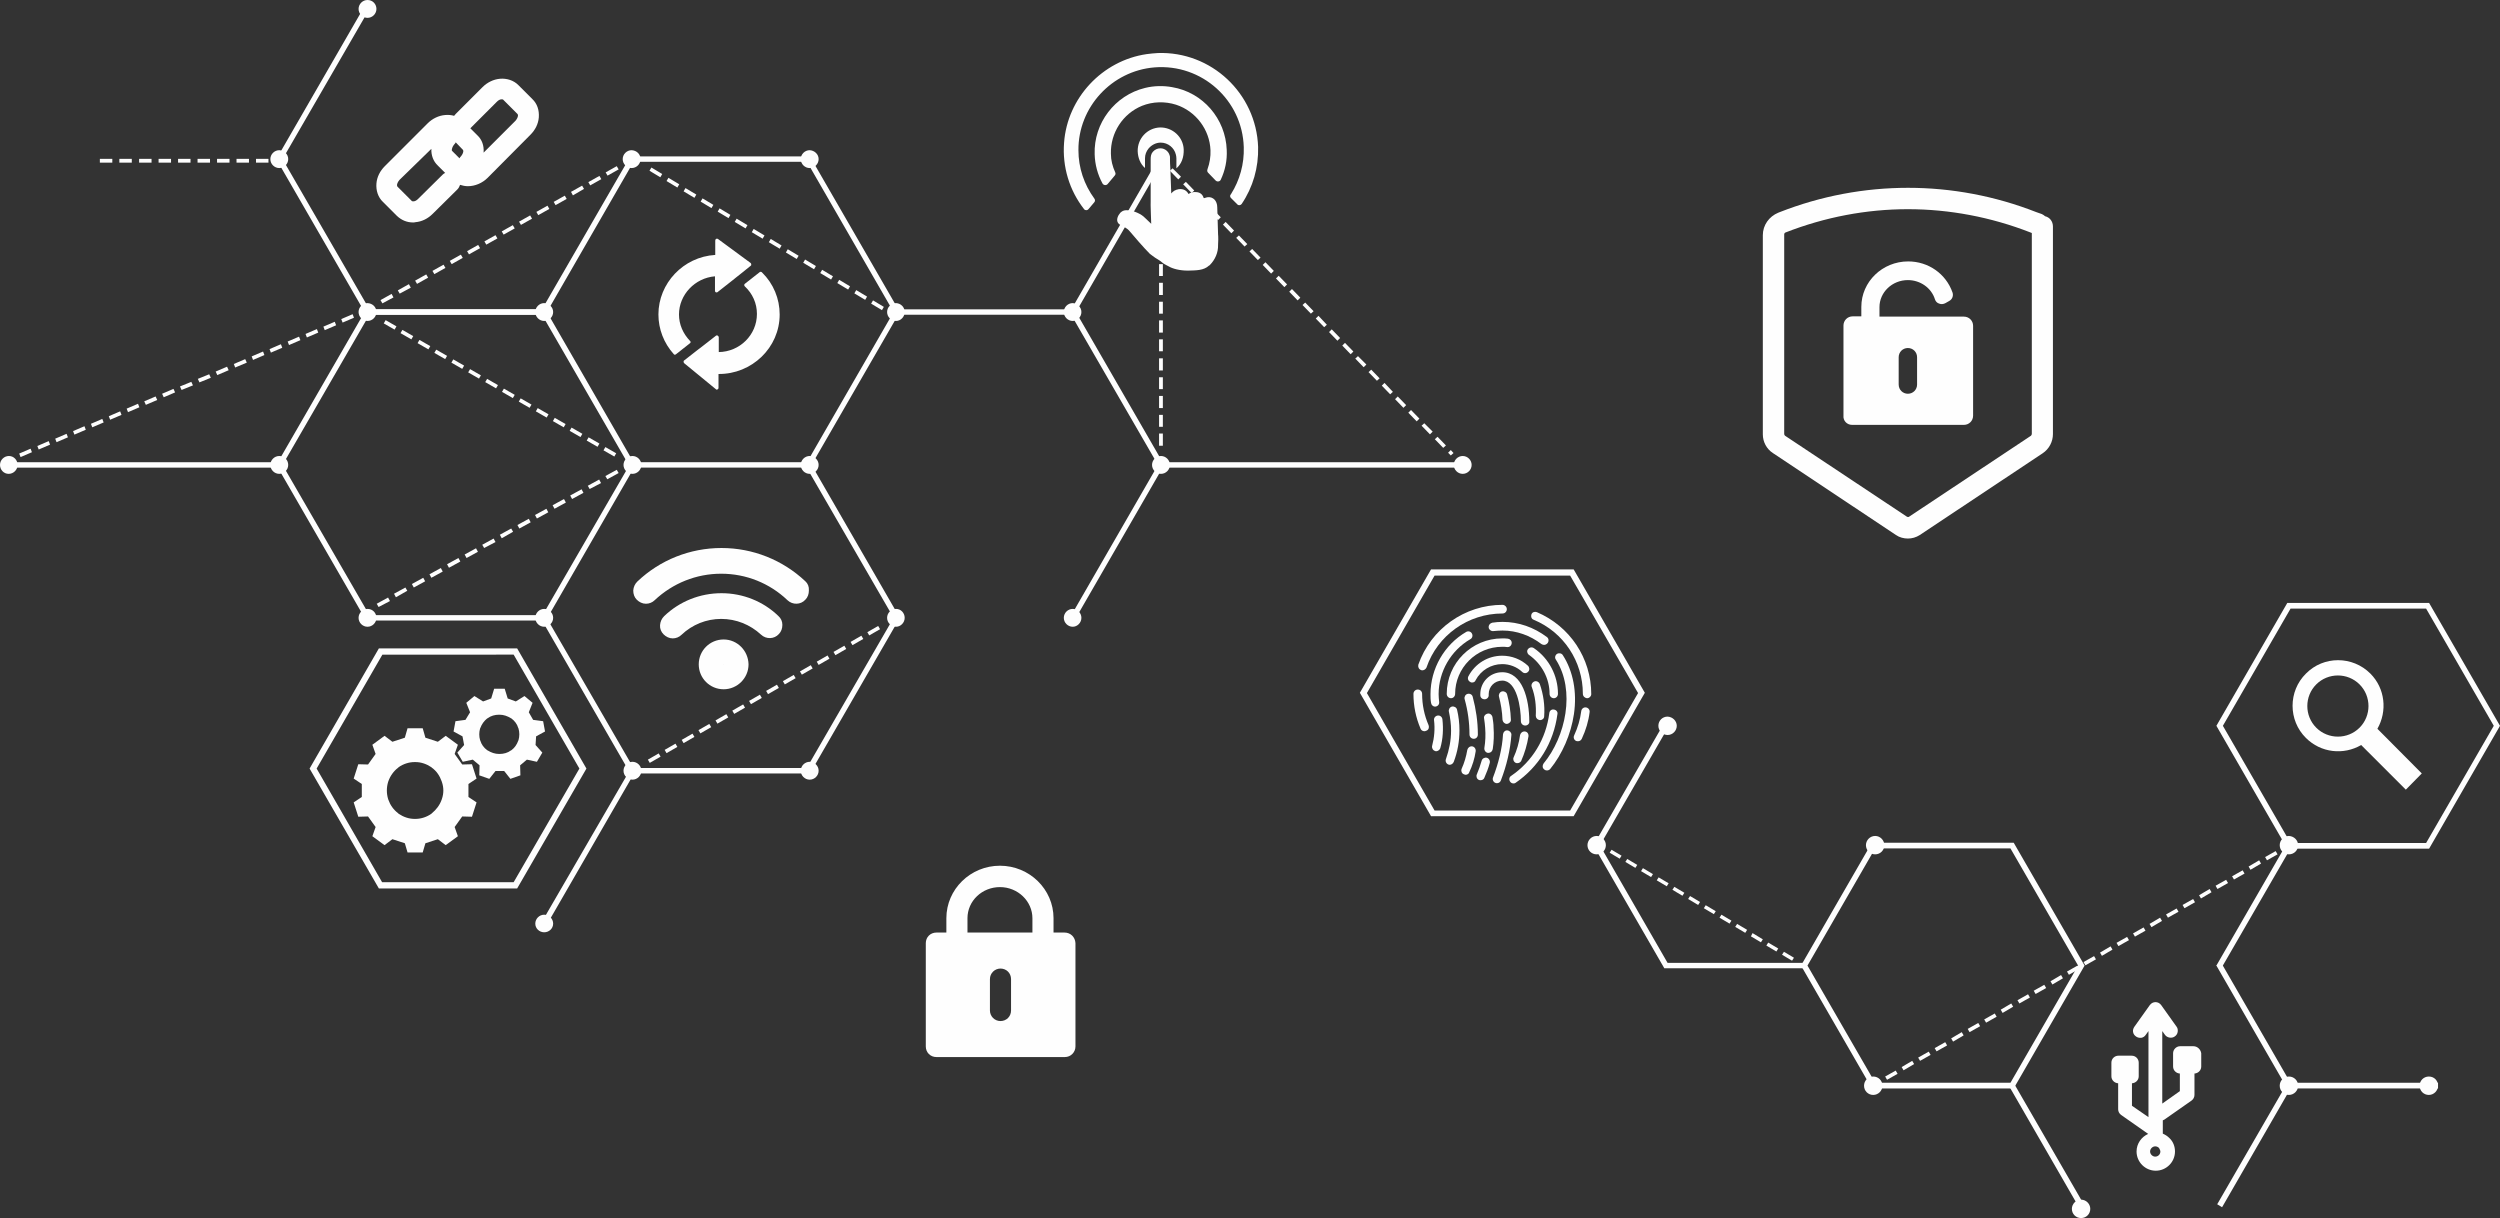 <?xml version="1.0" encoding="utf-8"?>
<!-- Generator: Adobe Illustrator 25.4.0, SVG Export Plug-In . SVG Version: 6.00 Build 0)  -->
<svg version="1.1" id="Layer_1" xmlns="http://www.w3.org/2000/svg" xmlns:xlink="http://www.w3.org/1999/xlink" x="0px" y="0px"
	 viewBox="0 0 923.8 450.1" style="enable-background:new 0 0 923.8 450.1;" xml:space="preserve">
<rect x="0" y="0" width="923.8" height="450.1" fill="#333333" stroke="none"/>
<style type="text/css">
	.st0{fill:#FEFEFE;}
</style>
<g id="Layer_x0020_1">
	<g id="_2160814004896">
		<polygon class="st0" points="666.8,357.8 615,357.8 588.8,312.4 614.7,267.6 616.5,268.6 591.2,312.4 616.2,355.8 666.8,355.8 		
			"/>
		<path class="st0" d="M744.1,402.2h-52.4l-26.2-45.4l26.2-45.4h52.4l26.2,45.4L744.1,402.2z M692.9,400.1L692.9,400.1h50l25-43.3
			l-25-43.3h-50l-25,43.3L692.9,400.1z"/>
		<polygon class="st0" points="768.2,446.1 742.6,401.7 744.4,400.7 770,445 		"/>
		<polygon class="st0" points="821.1,446.1 819.3,445 844.6,401.2 819,356.8 820.8,355.8 847,401.2 		"/>
		<polygon class="st0" points="820.8,357.8 819,356.8 844.9,311.9 846.7,313 		"/>
		<polygon class="st0" points="900.9,402.2 845.8,402.2 845.8,400.1 900.9,400.1 		"/>
		<path class="st0" d="M580.2,212.7l25.1,43.4l-25.1,43.4h-50.1l-25-43.4l25-43.4H580.2z M581.5,210.4L581.5,210.4h-52.7L502.5,256
			l26.3,45.6h52.7l26.3-45.6L581.5,210.4z"/>
		<path class="st0" d="M696.3,312.3c0,1.9-1.5,3.4-3.4,3.4s-3.4-1.5-3.4-3.4c0-1.8,1.5-3.4,3.4-3.4S696.3,310.5,696.3,312.3z"/>
		<path class="st0" d="M849.2,312.3c0,1.9-1.5,3.4-3.4,3.4c-1.9,0-3.4-1.5-3.4-3.4c0-1.8,1.5-3.4,3.4-3.4
			C847.7,309,849.2,310.5,849.2,312.3z"/>
		<path class="st0" d="M772.4,446.7c0,1.9-1.5,3.4-3.4,3.4s-3.4-1.5-3.4-3.4c0-1.8,1.5-3.4,3.4-3.4S772.4,444.9,772.4,446.7z"/>
		<path class="st0" d="M695.6,401.2c0,1.8-1.5,3.4-3.4,3.4c-1.9,0-3.4-1.5-3.4-3.4c0-1.9,1.5-3.4,3.4-3.4
			C694.1,397.8,695.6,399.3,695.6,401.2z"/>
		<path class="st0" d="M900.9,401.2c0,1.8-1.5,3.4-3.4,3.4c-1.9,0-3.4-1.5-3.4-3.4c0-1.9,1.5-3.4,3.4-3.4
			C899.5,397.8,900.9,399.3,900.9,401.2z"/>
		<path class="st0" d="M849.2,401.2c0,1.8-1.5,3.4-3.4,3.4c-1.9,0-3.4-1.5-3.4-3.4c0-1.9,1.5-3.4,3.4-3.4
			C847.7,397.8,849.2,399.3,849.2,401.2z"/>
		<path class="st0" d="M593.4,312.3c0,1.9-1.5,3.4-3.4,3.4s-3.4-1.5-3.4-3.4c0-1.8,1.5-3.4,3.4-3.4S593.4,310.5,593.4,312.3z"/>
		<path class="st0" d="M619.6,268.2c0,1.8-1.5,3.4-3.4,3.4c-1.8,0-3.4-1.5-3.4-3.4c0-1.9,1.5-3.4,3.4-3.4
			C618.1,264.9,619.6,266.4,619.6,268.2z"/>
		<path class="st0" d="M227,168.7l-4-2.3l0.7-1.2l4,2.3L227,168.7z M220.8,165.1L220.8,165.1l-4-2.3l0.7-1.2l4,2.3L220.8,165.1z
			 M214.5,161.5L214.5,161.5l-4-2.3l0.7-1.2l4,2.3L214.5,161.5z M208.3,157.9L208.3,157.9l-4-2.3l0.7-1.2l4,2.3L208.3,157.9z
			 M202,154.3L202,154.3l-4-2.3l0.7-1.2l4,2.3L202,154.3z M195.7,150.7L195.7,150.7l-4-2.3l0.7-1.2l4,2.3L195.7,150.7z M189.5,147.1
			L189.5,147.1l-4-2.3l0.7-1.2l4,2.3L189.5,147.1z M183.3,143.5L183.3,143.5l-4-2.3l0.7-1.2l4,2.3L183.3,143.5z M177,139.9
			L177,139.9l-4-2.3l0.7-1.2l4,2.3L177,139.9z M170.8,136.3L170.8,136.3l-4-2.3l0.7-1.2l4,2.3L170.8,136.3z M164.5,132.7
			L164.5,132.7l-4-2.3l0.7-1.2l4,2.3L164.5,132.7z M158.3,129.1L158.3,129.1l-4-2.3l0.7-1.2l4,2.3L158.3,129.1z M152,125.4
			L152,125.4l-4-2.3l0.7-1.2l4,2.3L152,125.4z M145.8,121.8L145.8,121.8l-4-2.3l0.7-1.2l4,2.3L145.8,121.8z"/>
		<path class="st0" d="M240.1,281.9l-0.7-1.2l4-2.3l0.7,1.2L240.1,281.9z M246.3,278.3L246.3,278.3l-0.7-1.2l4-2.3l0.7,1.2
			L246.3,278.3z M252.6,274.6L252.6,274.6l-0.7-1.2l4-2.3l0.7,1.2L252.6,274.6z M258.8,271L258.8,271l-0.7-1.2l4-2.3l0.7,1.2
			L258.8,271z M265.1,267.4L265.1,267.4l-0.7-1.2l4-2.3l0.7,1.2L265.1,267.4z M271.3,263.8L271.3,263.8l-0.7-1.2l4-2.3l0.7,1.2
			L271.3,263.8z M277.5,260.2L277.5,260.2l-0.7-1.2l4-2.3l0.7,1.2L277.5,260.2z M283.8,256.5L283.8,256.5l-0.7-1.2l4-2.3l0.7,1.2
			L283.8,256.5z M290,252.9L290,252.9l-0.7-1.2l4-2.3l0.7,1.2L290,252.9z M296.3,249.3L296.3,249.3l-0.7-1.2l4-2.3l0.7,1.2
			L296.3,249.3z M302.5,245.7L302.5,245.7l-0.7-1.2l4-2.3l0.7,1.2L302.5,245.7z M308.7,242.1L308.7,242.1l-0.7-1.2l4-2.3l0.7,1.2
			L308.7,242.1z M315,238.4L315,238.4l-0.7-1.2l4-2.3l0.7,1.2L315,238.4z M321.2,234.8L321.2,234.8l-0.7-1.2l4-2.3l0.7,1.2
			L321.2,234.8z"/>
		<path class="st0" d="M7.6,168.9l-0.5-1.3l4.2-1.8l0.5,1.3L7.6,168.9z M14.3,166.1L14.3,166.1l-0.5-1.3l4.2-1.8l0.5,1.3L14.3,166.1
			z M20.9,163.4L20.9,163.4l-0.5-1.3l4.2-1.8l0.5,1.3L20.9,163.4z M27.5,160.6L27.5,160.6l-0.5-1.3l4.2-1.8l0.5,1.3L27.5,160.6z
			 M34.1,157.9L34.1,157.9l-0.5-1.3l4.2-1.8l0.5,1.3L34.1,157.9z M40.7,155.1L40.7,155.1l-0.5-1.3l4.2-1.8l0.5,1.3L40.7,155.1z
			 M47.3,152.3L47.3,152.3l-0.5-1.3l4.2-1.8l0.5,1.3L47.3,152.3z M53.9,149.6L53.9,149.6l-0.6-1.3l4.2-1.8l0.6,1.3L53.9,149.6z
			 M60.5,146.8L60.5,146.8l-0.6-1.3l4.2-1.8l0.6,1.3L60.5,146.8z M67.1,144.1L67.1,144.1l-0.6-1.3l4.2-1.7l0.6,1.3L67.1,144.1z
			 M73.7,141.3L73.7,141.3l-0.6-1.3l4.2-1.7l0.6,1.3L73.7,141.3z M80.3,138.6L80.3,138.6l-0.6-1.3l4.2-1.8l0.6,1.3L80.3,138.6z
			 M86.9,135.8L86.9,135.8l-0.5-1.3l4.2-1.8l0.6,1.3L86.9,135.8z M93.5,133L93.5,133l-0.5-1.3l4.2-1.8l0.5,1.3L93.5,133z
			 M100.1,130.3L100.1,130.3l-0.5-1.3l4.2-1.8l0.5,1.3L100.1,130.3z M106.8,127.5L106.8,127.5l-0.5-1.3l4.2-1.8l0.5,1.3L106.8,127.5
			z M113.4,124.7L113.4,124.7l-0.5-1.3l4.2-1.8l0.5,1.3L113.4,124.7z M120,122L120,122l-0.5-1.3l4.2-1.8l0.5,1.3L120,122z
			 M126.6,119.2L126.6,119.2l-0.5-1.3l4.2-1.8l0.5,1.3L126.6,119.2z M325.9,114.6L325.9,114.6l-4-2.4l0.7-1.2l4,2.4L325.9,114.6z
			 M141.3,112.1L141.3,112.1l-0.7-1.2l4.1-2.3l0.7,1.3L141.3,112.1z M319.7,110.8L319.7,110.8l-4-2.4l0.7-1.2l4,2.4L319.7,110.8z
			 M147.7,108.5L147.7,108.5l-0.7-1.2l4.1-2.3l0.7,1.3L147.7,108.5z M313.4,107L313.4,107l-4-2.4l0.7-1.2l4,2.4L313.4,107z
			 M154.1,104.9L154.1,104.9l-0.7-1.2l4.1-2.3l0.7,1.2L154.1,104.9z M307.1,103.3L307.1,103.3l-4-2.4l0.7-1.2l4,2.4L307.1,103.3z
			 M160.5,101.3L160.5,101.3l-0.7-1.2l4.1-2.3l0.7,1.2L160.5,101.3z M300.8,99.5L300.8,99.5l-4-2.4l0.7-1.2l4,2.4L300.8,99.5z
			 M166.9,97.6L166.9,97.6l-0.7-1.2l4.1-2.3l0.7,1.2L166.9,97.6z M294.4,95.7L294.4,95.7l-4-2.4l0.7-1.2l4,2.4L294.4,95.7z
			 M173.3,94L173.3,94l-0.7-1.2l4.1-2.3l0.7,1.2L173.3,94z M288.1,91.9L288.1,91.9l-4-2.4l0.7-1.2l4,2.4L288.1,91.9z M179.7,90.4
			L179.7,90.4l-0.7-1.2l4.1-2.3l0.7,1.2L179.7,90.4z M281.8,88.2L281.8,88.2l-4-2.4l0.7-1.2l4,2.4L281.8,88.2z M186.1,86.7
			L186.1,86.7l-0.7-1.2l4.1-2.3l0.7,1.2L186.1,86.7z M275.5,84.4L275.5,84.4l-4-2.4l0.7-1.2l4,2.4L275.5,84.4z M192.5,83.1
			L192.5,83.1l-0.7-1.2l4.1-2.3l0.7,1.2L192.5,83.1z M269.2,80.6L269.2,80.6l-4-2.4l0.7-1.2l4,2.4L269.2,80.6z M198.9,79.5
			L198.9,79.5l-0.7-1.2l4.1-2.3l0.7,1.2L198.9,79.5z M262.9,76.9L262.9,76.9l-4-2.4l0.7-1.2l4,2.4L262.9,76.9z M205.3,75.8
			L205.3,75.8l-0.7-1.2l4.1-2.3l0.7,1.2L205.3,75.8z M256.6,73.1L256.6,73.1l-4-2.4l0.7-1.2l4,2.4L256.6,73.1z M211.7,72.2
			L211.7,72.2l-0.7-1.3l4.1-2.3l0.7,1.2L211.7,72.2z M250.3,69.3L250.3,69.3l-4-2.4l0.7-1.2l4,2.4L250.3,69.3z M218.1,68.5
			L218.1,68.5l-0.7-1.2l4.1-2.3l0.7,1.2L218.1,68.5z M244,65.5L244,65.5l-4-2.4l0.7-1.2l4,2.4L244,65.5z M224.5,64.9L224.5,64.9
			l-0.7-1.2l4.1-2.3l0.7,1.2L224.5,64.9z"/>
		<path class="st0" d="M428.3,57.1v3.1h1.2l1.1,1.1l1-1L428.3,57.1z M433.3,62.2L433.3,62.2l-1,0.9l3.1,3.2l1-1L433.3,62.2z
			 M429.7,62.7L429.7,62.7h-1.4v4.4h1.4V62.7z M438.2,67.2L438.2,67.2l-1,0.9l3.1,3.2l1-0.9L438.2,67.2z M429.7,69.7L429.7,69.7
			h-1.4v4.5h1.4V69.7z M443.2,72.1L443.2,72.1l-1,1l3.1,3.2l1-1L443.2,72.1z M429.7,76.7L429.7,76.7h-1.4v4.4h1.4V76.7z M448,77.1
			L448,77.1l-1,1l3.1,3.2l1-1L448,77.1z M452.9,82L452.9,82l-1,1l3.1,3.2l1-1L452.9,82z M429.7,83.6L429.7,83.6h-1.4v4.5h1.4V83.6z
			 M457.8,87L457.8,87l-1,0.9l3.1,3.2l1-0.9L457.8,87z M429.7,90.6L429.7,90.6h-1.4V95h1.4V90.6z M462.7,92L462.7,92l-1,0.9l3.1,3.2
			l1-0.9L462.7,92z M467.6,96.9L467.6,96.9l-1,1l3.1,3.2l1-1L467.6,96.9z M429.7,97.6L429.7,97.6h-1.4v4.4h1.4V97.6z M472.5,101.9
			L472.5,101.9l-1,1l3.1,3.2l1-1L472.5,101.9z M429.7,104.5L429.7,104.5h-1.4v4.5h1.4V104.5z M477.4,106.8L477.4,106.8l-1,1l3.1,3.2
			l1-1L477.4,106.8z M429.7,111.5L429.7,111.5h-1.4v4.4h1.4V111.5z M482.3,111.8L482.3,111.8l-1,0.9l3.1,3.2l1-0.9L482.3,111.8z
			 M487.2,116.7L487.2,116.7l-1,1l3.1,3.2l1-0.9L487.2,116.7z M429.7,118.4L429.7,118.4h-1.4v4.5h1.4V118.4z M492.1,121.7
			L492.1,121.7l-1,1l3.1,3.2l1-1L492.1,121.7z M429.7,125.4L429.7,125.4h-1.4v4.4h1.4V125.4z M497,126.7L497,126.7l-1,1l3.1,3.2l1-1
			L497,126.7z M501.8,131.6L501.8,131.6l-1,0.9l3.1,3.2l1-1L501.8,131.6z M429.7,132.4L429.7,132.4h-1.4v4.5h1.4V132.4z
			 M506.7,136.6L506.7,136.6l-1,0.9l3.1,3.2l1-0.9L506.7,136.6z M429.7,139.4L429.7,139.4h-1.4v4.4h1.4V139.4z M511.6,141.5
			L511.6,141.5l-1,1l3.1,3.2l1-0.9L511.6,141.5z M429.7,146.3L429.7,146.3h-1.4v4.5h1.4V146.3z M516.5,146.5L516.5,146.5l-1,1
			l3.1,3.2l1-1L516.5,146.5z M521.4,151.5L521.4,151.5l-1,1l3.1,3.2l1-1L521.4,151.5z M429.7,153.3L429.7,153.3h-1.4v4.4h1.4V153.3z
			 M526.3,156.4L526.3,156.4l-1,0.9l3.1,3.2l1-1L526.3,156.4z M429.7,160.2L429.7,160.2h-1.4v4.5h1.4V160.2z M531.2,161.4
			L531.2,161.4l-1,0.9l3.1,3.2l1-0.9L531.2,161.4z M536.1,166.3L536.1,166.3l-1,1l1,1l1-0.9L536.1,166.3z"/>
		<path class="st0" d="M99.2,60.1h-4.6v-1.4h4.6V60.1z M92,60.1L92,60.1h-4.6v-1.4H92V60.1z M84.8,60.1L84.8,60.1h-4.6v-1.4h4.6
			V60.1z M77.6,60.1L77.6,60.1H73v-1.4h4.6V60.1z M70.4,60.1L70.4,60.1h-4.6v-1.4h4.6V60.1z M63.2,60.1L63.2,60.1h-4.6v-1.4h4.6
			V60.1z M56,60.1L56,60.1h-4.6v-1.4H56V60.1z M48.7,60.1L48.7,60.1h-4.6v-1.4h4.6V60.1z M41.5,60.1L41.5,60.1h-4.6v-1.4h4.6V60.1z"
			/>
		<path class="st0" d="M139.9,224.3l-0.7-1.2l4.2-2.3l0.7,1.3L139.9,224.3z M146.3,220.7L146.3,220.7l-0.7-1.3l4.2-2.3l0.7,1.2
			L146.3,220.7z M152.9,217.1L152.9,217.1l-0.7-1.3l4.2-2.3l0.7,1.3L152.9,217.1z M159.4,213.5L159.4,213.5l-0.7-1.3l4.2-2.3
			l0.7,1.3L159.4,213.5z M165.9,209.8L165.9,209.8l-0.7-1.3l4.2-2.3l0.7,1.3L165.9,209.8z M172.4,206.2L172.4,206.2l-0.7-1.3
			l4.2-2.3l0.7,1.3L172.4,206.2z M178.9,202.5L178.9,202.5l-0.7-1.2l4.2-2.3l0.7,1.3L178.9,202.5z M185.4,198.9L185.4,198.9
			l-0.7-1.3l4.2-2.3l0.7,1.2L185.4,198.9z M191.9,195.3L191.9,195.3l-0.7-1.3l4.2-2.3l0.7,1.3L191.9,195.3z M198.4,191.6
			L198.4,191.6l-0.7-1.3l4.2-2.3l0.7,1.3L198.4,191.6z M204.9,188L204.9,188l-0.7-1.3l4.2-2.3l0.7,1.3L204.9,188z M211.4,184.4
			L211.4,184.4l-0.7-1.3l4.2-2.3l0.7,1.3L211.4,184.4z M217.9,180.7L217.9,180.7l-0.7-1.2l4.2-2.3l0.7,1.3L217.9,180.7z
			 M224.4,177.1L224.4,177.1l-0.7-1.2l4.2-2.3l0.7,1.2L224.4,177.1z"/>
		<polygon class="st0" points="201.1,116.3 135.3,116.3 102.1,58.8 135,1.8 136.8,2.8 104.4,58.8 136.5,114.3 201.1,114.3 		"/>
		<polygon class="st0" points="202,341.8 200.2,340.7 232.9,284.3 234.6,285.3 		"/>
		<path class="st0" d="M299.3,172.8h-66.4l-33.2-57.5l33.2-57.5h66.4l33.2,57.5L299.3,172.8z M234.1,170.8L234.1,170.8h64.1l32-55.5
			l-32-55.5h-64.1l-32,55.5L234.1,170.8z"/>
		<polygon class="st0" points="299.3,285.8 232.9,285.8 200,228.8 201.7,227.8 234.1,283.8 298.1,283.8 330.2,228.3 297.8,172.3 
			299.6,171.3 332.5,228.3 		"/>
		<polygon class="st0" points="201.7,229.3 135.3,229.3 102.1,171.8 135.3,114.3 201.1,114.3 201.1,116.3 136.5,116.3 104.4,171.8 
			136.5,227.3 200.5,227.3 232.9,171.3 234.6,172.3 		"/>
		<polygon class="st0" points="397.3,228.8 395.6,227.8 427.9,171.8 395.8,116.3 331.2,116.3 331.2,114.3 397,114.3 430.2,171.8 		
			"/>
		<polygon class="st0" points="397.3,115.8 395.6,114.8 428.2,58.3 429.9,59.3 		"/>
		<polygon class="st0" points="540.5,172.8 429,172.8 429,170.8 540.5,170.8 		"/>
		<polygon class="st0" points="103.3,172.8 3.3,172.8 3.3,170.8 103.3,170.8 		"/>
		<path class="st0" d="M204.4,228.3c0,1.8-1.5,3.3-3.3,3.3c-1.8,0-3.3-1.5-3.3-3.3c0-1.8,1.5-3.3,3.3-3.3
			C202.9,225,204.4,226.5,204.4,228.3z"/>
		<path class="st0" d="M139.1,228.3c0,1.8-1.5,3.3-3.3,3.3c-1.8,0-3.3-1.5-3.3-3.3c0-1.8,1.5-3.3,3.3-3.3
			C137.7,225,139.1,226.5,139.1,228.3z"/>
		<path class="st0" d="M204.4,341.3c0,1.8-1.5,3.2-3.3,3.2c-1.8,0-3.3-1.4-3.3-3.2c0-1.8,1.5-3.3,3.3-3.3
			C202.9,338,204.4,339.5,204.4,341.3z"/>
		<path class="st0" d="M237,171.8c0,1.8-1.5,3.3-3.3,3.3c-1.8,0-3.3-1.5-3.3-3.3c0-1.8,1.5-3.3,3.3-3.3
			C235.5,168.5,237,170,237,171.8z"/>
		<path class="st0" d="M237,284.8c0,1.8-1.5,3.3-3.3,3.3c-1.8,0-3.3-1.5-3.3-3.3s1.5-3.3,3.3-3.3C235.5,281.5,237,283,237,284.8z"/>
		<path class="st0" d="M302.5,171.8c0,1.8-1.5,3.3-3.3,3.3c-1.8,0-3.3-1.5-3.3-3.3c0-1.8,1.5-3.3,3.3-3.3
			C301,168.5,302.5,170,302.5,171.8z"/>
		<path class="st0" d="M302.5,58.8c0,1.8-1.5,3.3-3.3,3.3c-1.8,0-3.3-1.5-3.3-3.3c0-1.8,1.5-3.3,3.3-3.3
			C301,55.6,302.5,57,302.5,58.8z"/>
		<path class="st0" d="M236.7,58.8c0,1.8-1.5,3.3-3.3,3.3c-1.8,0-3.3-1.5-3.3-3.3c0-1.8,1.5-3.3,3.3-3.3
			C235.3,55.6,236.7,57,236.7,58.8z"/>
		<path class="st0" d="M432.3,171.8c0,1.8-1.5,3.3-3.3,3.3s-3.3-1.5-3.3-3.3c0-1.8,1.5-3.3,3.3-3.3S432.3,170,432.3,171.8z"/>
		<path class="st0" d="M543.8,171.8c0,1.8-1.5,3.3-3.3,3.3c-1.8,0-3.3-1.5-3.3-3.3c0-1.8,1.5-3.3,3.3-3.3
			C542.3,168.5,543.8,170,543.8,171.8z"/>
		<path class="st0" d="M106.5,171.8c0,1.8-1.5,3.3-3.3,3.3c-1.8,0-3.3-1.5-3.3-3.3c0-1.8,1.5-3.3,3.3-3.3
			C105.1,168.5,106.5,170,106.5,171.8z"/>
		<path class="st0" d="M6.5,171.8c0,1.8-1.5,3.3-3.3,3.3S0,173.6,0,171.8c0-1.8,1.5-3.3,3.3-3.3S6.5,170,6.5,171.8z"/>
		<path class="st0" d="M204.4,115.3c0,1.8-1.5,3.3-3.3,3.3c-1.8,0-3.3-1.5-3.3-3.3c0-1.8,1.5-3.3,3.3-3.3
			C202.9,112.1,204.4,113.5,204.4,115.3z"/>
		<path class="st0" d="M139.1,115.3c0,1.8-1.5,3.3-3.3,3.3c-1.8,0-3.3-1.5-3.3-3.3c0-1.8,1.5-3.3,3.3-3.3
			C137.7,112.1,139.1,113.5,139.1,115.3z"/>
		<path class="st0" d="M399.6,115.3c0,1.8-1.5,3.3-3.2,3.3c-1.8,0-3.3-1.5-3.3-3.3c0-1.8,1.5-3.3,3.3-3.3
			C398.1,112.1,399.6,113.5,399.6,115.3z"/>
		<path class="st0" d="M432.3,58.8c0,1.8-1.5,3.3-3.3,3.3s-3.3-1.5-3.3-3.3c0-1.8,1.5-3.3,3.3-3.3S432.3,57,432.3,58.8z"/>
		<path class="st0" d="M334.3,115.3c0,1.8-1.5,3.3-3.2,3.3c-1.8,0-3.3-1.5-3.3-3.3c0-1.8,1.5-3.3,3.3-3.3
			C332.9,112.1,334.3,113.5,334.3,115.3z"/>
		<path class="st0" d="M302.5,284.8c0,1.8-1.5,3.3-3.3,3.3c-1.8,0-3.3-1.5-3.3-3.3s1.5-3.3,3.3-3.3C301,281.5,302.5,283,302.5,284.8
			z"/>
		<path class="st0" d="M334.3,228.3c0,1.8-1.5,3.3-3.2,3.3c-1.8,0-3.3-1.5-3.3-3.3c0-1.8,1.5-3.3,3.3-3.3
			C332.9,225,334.3,226.5,334.3,228.3z"/>
		<path class="st0" d="M399.6,228.3c0,1.8-1.5,3.3-3.2,3.3c-1.8,0-3.3-1.5-3.3-3.3c0-1.8,1.5-3.3,3.3-3.3
			C398.1,225,399.6,226.5,399.6,228.3z"/>
		<path class="st0" d="M106.5,58.8c0,1.8-1.5,3.3-3.3,3.3c-1.8,0-3.3-1.5-3.3-3.3c0-1.8,1.5-3.3,3.3-3.3
			C105.1,55.6,106.5,57,106.5,58.8z"/>
		<path class="st0" d="M139.1,3.3c0,1.8-1.5,3.3-3.3,3.3c-1.8,0-3.3-1.5-3.3-3.3s1.5-3.3,3.3-3.3C137.7,0,139.1,1.5,139.1,3.3z"/>
		<path class="st0" d="M265.3,88.3c-0.2-0.1-0.4-0.2-0.7,0c-0.2,0.1-0.3,0.3-0.3,0.6v5.3c-11.8,0.7-21,10.5-21,22
			c0,5.4,2,10.6,5.7,14.7c0.1,0.1,0.3,0.2,0.4,0.2c0.1,0,0.2-0.1,0.4-0.2l5.2-4.1c0.1-0.1,0.2-0.2,0.2-0.4c0-0.2-0.1-0.3-0.2-0.4
			c-2.6-2.7-4.1-6.1-4.1-9.8c0-7.3,5.9-13.5,13.3-14.1v5.4c0,0.2,0.1,0.4,0.3,0.5c0.2,0.1,0.5,0.1,0.7-0.1l6.1-4.8
			c0,0,0.1,0,0.1-0.1l2.4-1.9l3.6-2.9c0.2-0.1,0.2-0.3,0.2-0.5s-0.1-0.4-0.2-0.5L265.3,88.3z"/>
		<path class="st0" d="M280.8,100.5l-5.6,4.4c-0.1,0.1-0.2,0.3-0.2,0.4c0,0.2,0.1,0.4,0.2,0.5c2.9,2.7,4.5,6.3,4.5,10.2
			c0,7.8-6.4,14-14.1,14.1v-5.5c0-0.2-0.2-0.4-0.4-0.6c-0.2-0.1-0.5-0.1-0.7,0.1l-5.9,4.6c-0.1,0.1-0.2,0.1-0.3,0.2c0,0,0,0,0,0
			l-5.5,4.3c-0.2,0.1-0.2,0.3-0.2,0.5c0,0.2,0.1,0.4,0.2,0.5l11.7,9.6c0.1,0.1,0.2,0.2,0.4,0.2c0.1,0,0.2,0,0.2-0.1
			c0.2-0.1,0.4-0.3,0.4-0.5v-5.2c12.3,0.1,22.6-9.7,22.6-22c0-5.8-2.3-11.4-6.5-15.5C281.4,100.4,281,100.4,280.8,100.5z"/>
		<path class="st0" d="M595.5,314l-0.7,1.1l3.7,2.2l0.7-1.1L595.5,314z M601.3,317.4L601.3,317.4l-0.7,1.1l3.7,2.2l0.7-1.1
			L601.3,317.4z M607.1,320.8L607.1,320.8l-0.7,1.1l3.7,2.2l0.7-1.1L607.1,320.8z M612.9,324.2L612.9,324.2l-0.7,1.1l3.7,2.2
			l0.7-1.1L612.9,324.2z M618.7,327.7L618.7,327.7l-0.7,1.1l3.7,2.2l0.7-1.1L618.7,327.7z M624.5,331.1L624.5,331.1l-0.7,1.1
			l3.7,2.2l0.7-1.1L624.5,331.1z M630.3,334.5L630.3,334.5l-0.7,1.1l3.7,2.2l0.7-1.1L630.3,334.5z M636.1,338L636.1,338l-0.7,1.1
			l3.7,2.2l0.7-1.1L636.1,338z M641.9,341.4L641.9,341.4l-0.7,1.1l3.7,2.2l0.7-1.1L641.9,341.4z M647.6,344.8L647.6,344.8L647,346
			l3.7,2.2l0.7-1.1L647.6,344.8z M653.4,348.3L653.4,348.3l-0.7,1.1l3.7,2.2l0.7-1.1L653.4,348.3z M659.2,351.7L659.2,351.7
			l-0.7,1.1l3.7,2.2l0.7-1.1L659.2,351.7z"/>
		<path class="st0" d="M697.3,399l-0.7-1.2l3.9-2.2l0.7,1.2L697.3,399z M703.4,395.5L703.4,395.5l-0.7-1.2l3.9-2.3l0.7,1.2
			L703.4,395.5z M709.5,392L709.5,392l-0.7-1.2l3.9-2.2l0.7,1.2L709.5,392z M715.6,388.5L715.6,388.5l-0.7-1.2l3.9-2.2l0.7,1.2
			L715.6,388.5z M721.7,384.9L721.7,384.9l-0.7-1.2l3.9-2.3l0.7,1.2L721.7,384.9z M727.8,381.4L727.8,381.4l-0.7-1.2l3.9-2.2
			l0.7,1.2L727.8,381.4z M733.9,377.9L733.9,377.9l-0.7-1.2l3.9-2.2l0.7,1.2L733.9,377.9z M740,374.3L740,374.3l-0.7-1.2l3.9-2.3
			l0.7,1.2L740,374.3z M746.2,370.8L746.2,370.8l-0.7-1.2l3.9-2.2l0.7,1.2L746.2,370.8z M752.2,367.3L752.2,367.3l-0.7-1.2l3.9-2.2
			l0.7,1.2L752.2,367.3z M758.4,363.8L758.4,363.8l-0.7-1.2l3.9-2.3l0.7,1.2L758.4,363.8z M764.5,360.2L764.5,360.2l-0.7-1.2
			l3.9-2.2l0.7,1.2L764.5,360.2z M770.6,356.7L770.6,356.7l-0.7-1.2l3.9-2.2l0.7,1.2L770.6,356.7z M776.7,353.2L776.7,353.2L776,352
			l3.9-2.3l0.7,1.2L776.7,353.2z M782.8,349.6L782.8,349.6l-0.7-1.2l3.9-2.2l0.7,1.2L782.8,349.6z M788.9,346.1L788.9,346.1
			l-0.7-1.2l3.9-2.2l0.7,1.2L788.9,346.1z M795,342.6L795,342.6l-0.7-1.2l3.9-2.3l0.7,1.2L795,342.6z M801.1,339.1L801.1,339.1
			l-0.7-1.2l3.9-2.2l0.7,1.2L801.1,339.1z M807.2,335.6L807.2,335.6l-0.7-1.2l3.9-2.2l0.7,1.2L807.2,335.6z M813.3,332L813.3,332
			l-0.7-1.2l3.9-2.3l0.7,1.2L813.3,332z M819.4,328.5L819.4,328.5l-0.7-1.2l3.9-2.2l0.7,1.2L819.4,328.5z M825.5,325L825.5,325
			l-0.7-1.2l3.9-2.2l0.7,1.2L825.5,325z M831.6,321.4L831.6,321.4l-0.7-1.2l3.9-2.3l0.7,1.2L831.6,321.4z M837.7,317.9L837.7,317.9
			l-0.7-1.2l3.9-2.2l0.7,1.2L837.7,317.9z"/>
		<path class="st0" d="M454.8,73.1l2.4,2.4c0.4,0.5,1.2,0.4,1.6-0.1c4.2-6.2,6.3-13.5,6.1-21.1c-0.7-19.8-17.3-35.4-37.1-34.7
			c-1.4,0.1-2.7,0.2-4.1,0.4c-16.4,2.4-29.3,16.2-30.5,32.7c-0.7,9,2,17.7,7.4,24.6c0.4,0.5,1.2,0.5,1.6,0l2.2-2.6
			c0.3-0.4,0.3-0.9,0-1.3c-3.8-5.2-5.9-11.4-5.9-17.9c-0.1-15.9,12.3-29.3,28.1-30.6c17.5-1.4,32.5,12.1,33,29.5
			c0.2,6.2-1.5,12.2-4.7,17.3C454.4,72.2,454.5,72.7,454.8,73.1z"/>
		<path class="st0" d="M446.4,63.8l2.8,2.9c0.6,0.6,1.6,0.4,1.9-0.3c1.6-3.4,2.4-7.1,2.2-11c-0.4-11.5-8.8-21.3-20.2-23.2
			c-3.3-0.6-6.8-0.5-10,0.3c-11.1,2.7-19,13-18.6,24.5c0.1,3.8,1.1,7.5,2.9,10.8c0.4,0.7,1.4,0.8,1.9,0.2l2.6-3.1
			c0.3-0.3,0.4-0.8,0.2-1.2c-1-2.2-1.6-4.5-1.6-6.9c-0.2-7.7,4.4-14.8,11.5-17.7c4-1.6,8.5-1.7,12.6-0.4c7.3,2.4,12.4,9.2,12.7,16.8
			c0.1,2.4-0.3,4.8-1.1,7C446,63,446.1,63.5,446.4,63.8z"/>
		<path class="st0" d="M450.1,86.6l-0.3-10c0-0.7-0.2-2.9-2.2-3.6c-0.9-0.3-1.8-0.1-2.5,0.2h-0.2l-0.1,0c-0.4-1.3-1.2-2-2.5-2.2
			c-1.5-0.2-2.5,0.2-3.1,0.7c-0.7-1.3-1.9-2-3.6-1.8c-1.3,0.2-2.2,0.8-2.8,1.6l-0.3-8.5c-0.1-1.7-0.2-3.4-0.2-5.1
			c-0.2-1.7-1.7-3.1-3.5-3.1c-1.1,0-2.1,0.5-2.8,1.3c-0.7,0.8-0.8,1.8-0.8,2.8v4.1l0,11.4c-0.1,0.4,0.2,8.3,0.2,8.3
			c-0.7-0.7-1.5-1.4-2.2-2.1c-1.6-1.7-4.5-2.8-6.4-2.9c-1-0.1-1.8,0.1-2.3,0.5c-0.2,0.1-0.3,0.3-0.5,0.4c-0.9,1-1.6,2.6-0.9,3.7
			c0.3,0.5,0.8,0.8,1.4,1.1c0.7,0.4,2,0.9,2.9,2c1.6,1.9,5.2,6.1,7.5,8.4c0.5,0.3,1.5,1.2,1.9,1.4c1.4,0.8,2.5,1.6,2.9,2
			c0.3,0.3,2.1,1.2,2.1,1.2c1.5,0.9,4.1,1.6,7.2,1.6c3-0.1,5.8,0,7.8-1.9h0.1l0.1-0.1c2-2,3.2-4.7,3.1-7.5
			C450.2,89.7,450.2,87.1,450.1,86.6z"/>
		<path class="st0" d="M428.6,47.1c-4.7,0.2-8.3,4.1-8.2,8.8c0.1,2.5,1,4.7,2.7,6.2v-3.6c0-1.4,0.5-2.6,1.3-3.6
			c1.1-1.3,2.7-2.2,4.5-2.2c2.7,0,5,1.9,5.6,4.4c0.1,0.4,0.2,0.9,0.2,1.4l0,3.7c1.9-1.6,2.8-4.1,2.7-7
			C437.2,50.6,433.3,47,428.6,47.1z"/>
		<path class="st0" d="M266.6,219.2c-7.9,0-15.5,3-21.2,8.5c-0.9,0.9-1.4,2-1.5,3.3s0.4,2.5,1.3,3.4c0.9,0.9,2.1,1.5,3.4,1.5
			c1.2,0,2.4-0.5,3.2-1.3c4-3.8,9.2-5.9,14.7-5.9c5.5,0,10.7,2.1,14.7,5.8c1.9,1.8,4.9,1.7,6.6-0.2c0.9-0.9,1.3-2.1,1.3-3.4
			c0-1.3-0.5-2.4-1.5-3.3C282,222.2,274.5,219.2,266.6,219.2z"/>
		<path class="st0" d="M297.6,214.8c-8.4-7.9-19.4-12.3-31-12.3c-11.6,0-22.7,4.4-31.1,12.4c-0.9,0.9-1.4,2-1.5,3.3
			c0,1.3,0.4,2.5,1.3,3.4c0.9,0.9,2.1,1.5,3.4,1.5c1.2,0,2.4-0.5,3.2-1.3c6.7-6.3,15.4-9.8,24.6-9.8c9.2,0,17.9,3.5,24.5,9.8
			c1.9,1.8,4.9,1.7,6.6-0.2c0.9-0.9,1.3-2.1,1.3-3.4C299,216.8,298.5,215.6,297.6,214.8z"/>
		<path class="st0" d="M267.4,236.3c-5.1,0-9.2,4.1-9.2,9.2c0,5.1,4.1,9.2,9.2,9.2c5,0,9.2-4.1,9.2-9.2
			C276.5,240.4,272.4,236.3,267.4,236.3z M267.4,245.4L267.4,245.4c0,0.1-0.1,0.1-0.1,0C267.3,245.4,267.3,245.4,267.4,245.4
			C267.4,245.4,267.4,245.4,267.4,245.4z"/>
		<path class="st0" d="M196.7,36.6l-5.2-5.2c-1.7-1.7-4.2-2.5-6.7-2.3c-2.4,0.2-4.7,1.3-6.5,3.1l-9.9,9.9c-0.2,0.2-0.4,0.5-0.6,0.7
			c-1-0.3-2.1-0.4-3.3-0.3c-2.4,0.2-4.7,1.3-6.5,3.1l-15.8,15.8c-1.8,1.8-2.9,4-3.1,6.4c-0.2,2.6,0.6,5.1,2.4,6.8l5.2,5.2
			c1.6,1.5,3.6,2.4,5.9,2.4c0.3,0,0.6,0,0.9-0.1c2.4-0.2,4.6-1.3,6.4-3.1l9.1-9c0.5-0.5,0.8-1.1,1-1.7c0.9,0.3,1.9,0.5,2.9,0.5
			c2.6,0,5.3-1.1,7.3-3.1L196,49.8c1.8-1.8,2.9-4,3.1-6.4C199.3,40.7,198.5,38.3,196.7,36.6z M167.1,55.8L167.1,55.8
			c-0.2-0.2-0.2-0.5-0.1-0.7c0.1-0.6,0.4-1.2,0.9-1.8c0.2-0.2,0.4-0.4,0.5-0.7l2.6,2.7c0.2,0.2,0.2,0.5,0.2,0.7
			c-0.1,0.6-0.4,1.2-0.9,1.8c-0.2,0.2-0.4,0.4-0.5,0.7L167.1,55.8z M176.4,50L176.4,50l-2.6-2.6l9.8-9.8c0.5-0.5,1.1-0.9,1.7-0.9
			c0.3,0,0.6,0,0.7,0.2l5.2,5.2c0.2,0.2,0.2,0.5,0.2,0.7c-0.1,0.6-0.4,1.2-0.9,1.8l-11.8,11.8C178.9,53.8,178.1,51.6,176.4,50z
			 M163.6,64.5L163.6,64.5l-9.1,9c-0.5,0.5-1.1,0.9-1.7,0.9c-0.3,0-0.6,0-0.7-0.2l-5.2-5.2c-0.2-0.2-0.2-0.6-0.2-0.7
			c0.1-0.6,0.4-1.2,0.9-1.8L159.4,55c-0.1,2.4,0.7,4.6,2.4,6.2l2.7,2.7C164.2,64,163.8,64.3,163.6,64.5z"/>
		<path class="st0" d="M810.5,386.6h-4.9c-1.4,0-2.6,1.2-2.6,2.6v4.9c0,1.4,1.1,2.5,2.5,2.6v6.5l-6.5,4.6V381l1,1.4
			c0.8,1.1,2.5,1.4,3.6,0.6c0.6-0.4,1-1,1.1-1.7c0.1-0.7,0-1.4-0.4-1.9l-5.7-8c-0.5-0.7-1.3-1.1-2.1-1.1c-0.8,0-1.6,0.4-2.1,1.1
			l-5.7,8c-0.4,0.6-0.6,1.2-0.5,1.9c0.1,0.7,0.5,1.3,1.1,1.7c0.4,0.3,1,0.5,1.5,0.5c0.2,0,0.3,0,0.4,0c0.7-0.1,1.3-0.5,1.7-1.1
			l1-1.4v31.8l-6.1-4.2v-8.3c1.4-0.1,2.5-1.2,2.5-2.6v-5c0-1.4-1.1-2.6-2.6-2.6h-4.9c-1.4,0-2.6,1.1-2.6,2.6v5
			c0,1.4,1.1,2.5,2.5,2.6v9.6c0,0.8,0.4,1.6,1.1,2.1l10,7c-2.5,1.1-4.3,3.6-4.3,6.5c0,3.9,3.2,7.1,7.1,7.1c3.9,0,7.1-3.2,7.1-7.1
			c0-1.9-0.7-3.7-2.1-5c-0.7-0.7-1.5-1.2-2.4-1.6V414c0.2-0.1,0.4-0.2,0.6-0.3l10-7c0.7-0.5,1.1-1.3,1.1-2.1v-7.9
			c1.4-0.1,2.5-1.2,2.5-2.6v-4.9C813.2,387.8,812,386.6,810.5,386.6z M798.3,425.5L798.3,425.5c0,1.1-0.9,1.9-1.9,1.9
			c-1,0-1.9-0.9-1.9-1.9c0-1,0.9-1.9,1.9-1.9c0.5,0,1,0.2,1.4,0.6C798,424.6,798.3,425.1,798.3,425.5z"/>
		<path class="st0" d="M526.3,270.2c-0.6,0-1.2-0.4-1.4-1c-1.7-4-2.6-8.3-2.6-12.8c0-0.9,0.7-1.6,1.6-1.6c0.9,0,1.6,0.7,1.6,1.6
			c0,4,0.8,7.9,2.4,11.6c0.3,0.8,0,1.7-0.8,2C526.7,270.2,526.5,270.2,526.3,270.2z"/>
		<path class="st0" d="M583.1,273.9c-0.2,0-0.4,0-0.7-0.1c-0.8-0.4-1.1-1.3-0.7-2.1c1.3-2.8,2.2-5.8,2.6-8.9
			c0.1-0.9,0.9-1.5,1.7-1.4c0.9,0.1,1.5,0.9,1.4,1.7c-0.4,3.4-1.4,6.7-2.9,9.9C584.2,273.6,583.7,273.9,583.1,273.9z"/>
		<path class="st0" d="M586.5,258c-0.8,0-1.6-0.7-1.6-1.6c0-12-7.1-22.8-18.2-27.4c-0.8-0.3-1.1-1.2-0.8-2c0.3-0.8,1.2-1.1,2-0.8
			c12.2,5.2,20.1,17,20.1,30.3C588,257.3,587.3,258,586.5,258z"/>
		<path class="st0" d="M525.6,247.7c-0.2,0-0.3,0-0.5-0.1c-0.8-0.3-1.2-1.1-1-2c4.6-13.2,17.1-22.1,31.1-22.1c0.8,0,1.6,0.7,1.6,1.6
			c0,0.9-0.7,1.6-1.6,1.6c-12.7,0-24,8-28.1,20C526.8,247.3,526.2,247.7,525.6,247.7z"/>
		<path class="st0" d="M530.3,261.1c-0.8,0-1.4-0.6-1.5-1.4c-0.2-1.1-0.2-2.1-0.2-3.2c0-9.4,5.1-18.3,13.2-23
			c0.7-0.4,1.7-0.2,2.1,0.6c0.4,0.7,0.2,1.7-0.6,2.1c-7.2,4.2-11.7,12-11.7,20.3c0,1,0.1,1.9,0.2,2.9c0.1,0.9-0.5,1.6-1.4,1.7
			C530.4,261.1,530.3,261.1,530.3,261.1z"/>
		<path class="st0" d="M570.6,238.3c-0.3,0-0.7-0.1-1-0.3c-4.2-3.2-9.2-5-14.4-5c-1.1,0-2.3,0.1-3.4,0.2c-0.8,0.1-1.6-0.5-1.7-1.3
			c-0.1-0.9,0.5-1.6,1.3-1.8c1.3-0.2,2.5-0.3,3.8-0.3c6,0,11.6,2,16.4,5.6c0.7,0.5,0.8,1.5,0.3,2.2
			C571.5,238.1,571,238.3,570.6,238.3z"/>
		<path class="st0" d="M571.6,284.7c-0.3,0-0.7-0.1-1-0.4c-0.7-0.5-0.7-1.5-0.2-2.2c8.1-9.8,11.9-26.9,4.5-38.4
			c-0.5-0.7-0.2-1.7,0.5-2.1s1.7-0.2,2.1,0.5c3.8,5.9,5.3,13.6,4.1,21.8c-1.1,7.4-4.3,14.8-8.8,20.3
			C572.5,284.5,572.1,284.7,571.6,284.7z"/>
		<path class="st0" d="M556.8,267.5c-0.8,0-1.5-0.7-1.6-1.5c-0.1-3-0.6-5.9-1.3-8.6c-0.2-0.8,0.3-1.7,1.1-1.9
			c0.8-0.2,1.7,0.3,1.9,1.1c0.8,2.9,1.3,6.1,1.4,9.3C558.4,266.7,557.7,267.4,556.8,267.5C556.8,267.5,556.8,267.5,556.8,267.5z"/>
		<path class="st0" d="M553.2,289.4c-0.2,0-0.4,0-0.6-0.1c-0.8-0.3-1.2-1.2-0.9-2c2-5.2,3.4-10.7,3.7-16c0.1-0.8,0.8-1.5,1.6-1.4
			c0.9,0.1,1.5,0.8,1.5,1.6c-0.4,5.6-1.8,11.5-3.9,16.9C554.4,289,553.8,289.4,553.2,289.4z"/>
		<path class="st0" d="M530.7,277.6c-0.2,0-0.3,0-0.4-0.1c-0.8-0.2-1.3-1.1-1.1-1.9c0.8-3,1.1-6.3,0.7-9.5c-0.1-0.8,0.5-1.6,1.4-1.7
			c0.8-0.1,1.6,0.5,1.7,1.4c0.4,3.6,0.2,7.3-0.8,10.7C532,277.1,531.3,277.6,530.7,277.6z"/>
		<path class="st0" d="M574.2,258c-0.9,0-1.6-0.7-1.6-1.6c0-5.7-2.9-11.1-7.6-14.4c-0.7-0.5-0.9-1.5-0.4-2.1
			c0.5-0.7,1.5-0.9,2.2-0.4c5.6,3.8,8.9,10.2,8.9,16.9C575.7,257.3,575,258,574.2,258z"/>
		<path class="st0" d="M536.2,258c-0.9,0-1.6-0.7-1.6-1.6c0-11.3,9.2-20.5,20.5-20.5c0.7,0,1.4,0,2.1,0.1c0.8,0.1,1.5,0.8,1.4,1.7
			c-0.1,0.9-0.8,1.5-1.7,1.4c-0.6-0.1-1.2-0.1-1.8-0.1c-9.6,0-17.4,7.8-17.4,17.4C537.7,257.3,537,258,536.2,258z"/>
		<path class="st0" d="M535.7,282.6c-0.2,0-0.3,0-0.5-0.1c-0.8-0.3-1.2-1.2-0.9-2c1.2-3.4,1.9-6.9,1.9-10.5c0-2.4-0.3-4.7-0.8-7
			c-0.2-0.8,0.3-1.7,1.1-1.9c0.8-0.2,1.7,0.3,1.9,1.1c0.6,2.5,0.9,5.1,0.9,7.7c0,4-0.7,7.9-2.1,11.6
			C536.9,282.2,536.3,282.6,535.7,282.6z"/>
		<path class="st0" d="M559.3,289.5c-0.5,0-1-0.2-1.3-0.7c-0.5-0.7-0.3-1.7,0.4-2.1c7.9-5.4,12.9-13.7,14.1-23.2
			c0.1-0.9,0.9-1.5,1.7-1.3c0.9,0.1,1.5,0.9,1.3,1.7c-1.4,10.5-6.9,19.5-15.5,25.4C559.9,289.4,559.6,289.5,559.3,289.5z"/>
		<path class="st0" d="M544,252.2c-0.2,0-0.5,0-0.7-0.2c-0.8-0.4-1.1-1.3-0.7-2.1c2.5-4.7,7.2-7.6,12.5-7.6c3.5,0,6.9,1.3,9.5,3.7
			c0.6,0.6,0.7,1.6,0.1,2.2c-0.6,0.7-1.6,0.7-2.2,0.1c-2-1.9-4.7-2.9-7.4-2.9c-4.1,0-7.9,2.3-9.8,5.9
			C545.1,251.9,544.6,252.2,544,252.2z"/>
		<path class="st0" d="M544.6,273c-0.9,0-1.6-0.7-1.6-1.6c0-4.4-0.6-8.8-1.8-13.1c-0.2-0.8,0.3-1.7,1.1-1.9c0.8-0.2,1.7,0.2,1.9,1.1
			c1.2,4.5,1.9,9.2,1.9,13.9C546.1,272.4,545.4,273,544.6,273L544.6,273z"/>
		<path class="st0" d="M541.6,286.3c-0.2,0-0.4-0.1-0.7-0.2c-0.8-0.3-1.1-1.3-0.8-2c1-2.2,1.7-4.6,2.1-7c0.2-0.8,0.9-1.4,1.8-1.3
			c0.8,0.1,1.4,0.9,1.3,1.8c-0.4,2.7-1.2,5.3-2.4,7.8C542.8,285.9,542.2,286.3,541.6,286.3z"/>
		<path class="st0" d="M569.1,266.1C569,266.1,569,266.1,569.1,266.1c-1-0.1-1.6-0.8-1.6-1.6c0.2-3.7-0.2-7.3-1.5-10.7
			c-0.3-0.8,0.2-1.7,1-2c0.8-0.3,1.7,0.2,2,1c1.3,3.8,1.9,7.8,1.6,11.9C570.6,265.5,569.9,266.1,569.1,266.1z"/>
		<path class="st0" d="M547.1,288.3c-0.2,0-0.4,0-0.6-0.1c-0.8-0.3-1.1-1.3-0.8-2c0.7-1.6,1.3-3.4,1.8-5.1c0.2-0.8,1.1-1.3,1.9-1.1
			c0.8,0.2,1.3,1.1,1.1,1.9c-0.5,1.9-1.2,3.7-2,5.5C548.3,288,547.7,288.3,547.1,288.3z"/>
		<path class="st0" d="M550,278.2c-0.1,0-0.2,0-0.2,0c-0.8-0.1-1.4-0.9-1.3-1.8c0.4-2.4,0.5-4.9,0.3-7.4c-0.1-1.2-0.2-2.4-0.4-3.5
			c-0.2-0.8,0.4-1.6,1.3-1.8c0.8-0.2,1.6,0.4,1.8,1.3c0.2,1.3,0.4,2.5,0.4,3.8c0.2,2.7,0.1,5.4-0.3,8
			C551.4,277.7,550.8,278.2,550,278.2z"/>
		<path class="st0" d="M563.6,268.1c-0.9,0-1.6-0.7-1.6-1.6c0-5.2-1.5-15-6.9-15c-2.8,0-5,2.2-5,5c0,0.1,0,0.2,0,0.3
			c0.1,0.8-0.6,1.6-1.5,1.6c-0.9,0-1.6-0.6-1.6-1.5c0-0.1,0-0.3,0-0.4c0-4.5,3.6-8.1,8.1-8.1c7.4,0,10,9.8,10,18.2
			C565.2,267.4,564.5,268.1,563.6,268.1z"/>
		<path class="st0" d="M560.7,282c-0.2,0-0.4,0-0.6-0.1c-0.8-0.4-1.1-1.3-0.8-2c1.2-2.6,2-5.4,2.4-8.3c0.2-0.8,0.9-1.4,1.8-1.3
			c0.9,0.1,1.4,0.9,1.3,1.8c-0.5,3.1-1.4,6.2-2.7,9.1C561.8,281.7,561.3,282,560.7,282z"/>
		<path class="st0" d="M393.4,344.6h-4.1v-5.3c0-10.7-8.9-19.4-19.8-19.4c-10.9,0-19.8,8.7-19.8,19.4v5.3h-3.7
			c-2.2,0-3.9,1.7-3.9,3.9v38.2c0,2.2,1.7,3.9,3.9,3.9h47.5c2.2,0,3.9-1.8,3.9-3.9v-38.2C397.3,346.3,395.6,344.6,393.4,344.6z
			 M373.6,373.4L373.6,373.4c0,2.2-1.7,3.9-3.9,3.9c-2.2,0-3.9-1.8-3.9-3.9v-11.6c0-2.2,1.8-3.9,3.9-3.9c2.2,0,3.9,1.7,3.9,3.9
			V373.4z M381.5,344.6L381.5,344.6h-24v-5.3c0-6.4,5.4-11.5,12-11.5c6.6,0,12,5.2,12,11.5V344.6z"/>
		<path class="st0" d="M684.4,157h41.3c1.9,0,3.4-1.5,3.4-3.4v-33.2c0-1.9-1.5-3.4-3.4-3.4h-31.2v-3.5c0-5.5,4.7-10,10.5-10
			c4.6,0,8.7,2.9,10,7.1c0.2,0.7,0.8,1.4,1.6,1.6c0.7,0.3,1.6,0.2,2.3-0.2l1.4-0.8c1.1-0.6,1.6-1.9,1.2-3.1
			c-2.4-6.9-8.9-11.5-16.4-11.5c-9.5,0-17.3,7.5-17.3,16.8v3.5h-3.2c-1.9,0-3.4,1.5-3.4,3.4v33.2C681,155.5,682.5,157,684.4,157z
			 M701.6,132L701.6,132c0-1.9,1.5-3.4,3.4-3.4c1.9,0,3.4,1.5,3.4,3.4v10.1c0,1.9-1.5,3.4-3.4,3.4c-1.9,0-3.4-1.5-3.4-3.4V132z"/>
		<path class="st0" d="M755.7,79.9c-0.3-0.3-0.8-0.6-1.2-0.8l-2-0.7c-30.6-12-64.3-12-94.9,0l-0.5,0.2c-3.4,1.4-5.7,4.6-5.7,8.3
			v73.6c0,2.8,1.4,5.4,3.7,6.9l45.5,30.3c1.3,0.9,2.9,1.3,4.4,1.3s3-0.4,4.4-1.3l45.4-30.2c2.4-1.6,3.8-4.3,3.8-7.1V83.7
			C758.6,81.8,757.4,80.3,755.7,79.9z M659.3,86.6L659.3,86.6c0-0.3,0.2-0.6,0.5-0.7c14.6-5.7,29.9-8.6,45.2-8.6s30.7,2.9,45.3,8.6
			l0.5,0.2v74.2c0,0.2-0.1,0.5-0.3,0.7l-45,29.9c-0.2,0.2-0.6,0.2-0.9,0l-45-29.9c-0.2-0.2-0.3-0.4-0.3-0.7V86.6z"/>
		<path class="st0" d="M897.6,313.6h-52.4L819,268.2l26.2-45.4h52.4l26.2,45.4L897.6,313.6z M846.4,311.5L846.4,311.5h50.1l25-43.3
			l-25-43.3h-50.1l-25,43.3L846.4,311.5z"/>
		<path class="st0" d="M189.8,241.9l24.3,42.1l-24.3,42h-48.6L117,284l24.3-42.1H189.8z M191.1,239.6L191.1,239.6H140L114.4,284
			l25.6,44.3h51.1l25.6-44.3L191.1,239.6z"/>
		<path class="st0" d="M855.9,268.9c-4.4-4.4-4.4-11.6,0-16c4.4-4.4,11.6-4.4,16,0c4.4,4.4,4.4,11.6,0,16
			C867.5,273.3,860.3,273.3,855.9,268.9z M894.9,285.8l-16.4-16.5c3.7-6.5,2.9-14.9-2.6-20.4c-6.6-6.6-17.3-6.6-23.8,0
			c-6.6,6.5-6.6,17.3,0,23.8c5.5,5.5,13.9,6.4,20.4,2.6l16.5,16.5L894.9,285.8z"/>
		<path class="st0" d="M163.3,295.2l-0.1,0.3c-0.7,2-2,3.7-3.6,5l-0.2,0.2c-1.7,1.2-3.8,1.9-5.9,1.9h-0.3c-2.1,0-4.1-0.7-5.9-1.9
			l-0.2-0.2c-1.7-1.3-2.9-3-3.6-5l-0.1-0.3c-0.6-2-0.6-4.2,0-6.2l0.1-0.3c0.7-2,2-3.8,3.6-5l0.2-0.2c1.7-1.2,3.8-1.9,5.9-1.9h0.3
			c2.1,0,4.1,0.7,5.9,1.9l0.2,0.2c1.7,1.2,2.9,3,3.6,5l0.1,0.3C164,291,164,293.2,163.3,295.2z M173.1,289.7l3-2l-1.7-5.3l-3.6,0.1
			l-2.8-3.9l1.2-3.4l-4.5-3.3l-2.9,2.2l-4.6-1.5l-1-3.5h-5.6l-1,3.5l-4.6,1.5l-2.9-2.2l-4.5,3.3l1.2,3.4l-2.8,3.9l-3.6-0.1l-1.7,5.3
			l3,2v4.8l-3,2l1.7,5.3l3.6-0.1l2.8,3.9l-1.2,3.4l4.5,3.3l2.9-2.2l4.6,1.5l1,3.4h5.6l1-3.4l4.6-1.5l2.9,2.2l4.5-3.3l-1.2-3.4
			l2.8-3.9l3.6,0.1l1.7-5.3l-3-2V289.7z"/>
		<path class="st0" d="M191.6,273.5l-0.1,0.2c-0.5,1.4-1.3,2.6-2.5,3.5l-0.2,0.1c-1.2,0.9-2.7,1.3-4.2,1.3h-0.2
			c-1.5,0-2.9-0.5-4.2-1.3l-0.2-0.1c-1.2-0.9-2.1-2.1-2.5-3.5l-0.1-0.2c-0.4-1.4-0.4-2.9,0-4.3l0.1-0.2c0.5-1.4,1.4-2.6,2.5-3.5
			l0.2-0.1c1.2-0.9,2.7-1.3,4.2-1.3h0.2c1.5,0,2.9,0.5,4.2,1.3l0.2,0.1c1.2,0.9,2.1,2.1,2.5,3.5l0.1,0.2
			C192,270.6,192,272.1,191.6,273.5z M198.1,272.1l3.3-1.8l-0.7-3.8L197,266l-1.6-2.8l1.4-3.5l-3-2.5l-3.2,2l-3-1.1l-1.1-3.6h-3.9
			l-1.1,3.6l-3,1.1l-3.2-2l-3,2.5l1.4,3.5L172,266l-3.7,0.5l-0.7,3.8l3.3,1.8l0.6,3.2l-2.5,2.8l2,3.4l3.7-0.8l2.5,2.1l-0.1,3.7
			l3.7,1.3l2.3-2.9h3.2l2.3,2.9l3.7-1.3l-0.1-3.7l2.5-2.1l3.7,0.8l2-3.4l-2.5-2.8L198.1,272.1z"/>
	</g>
</g>
</svg>
